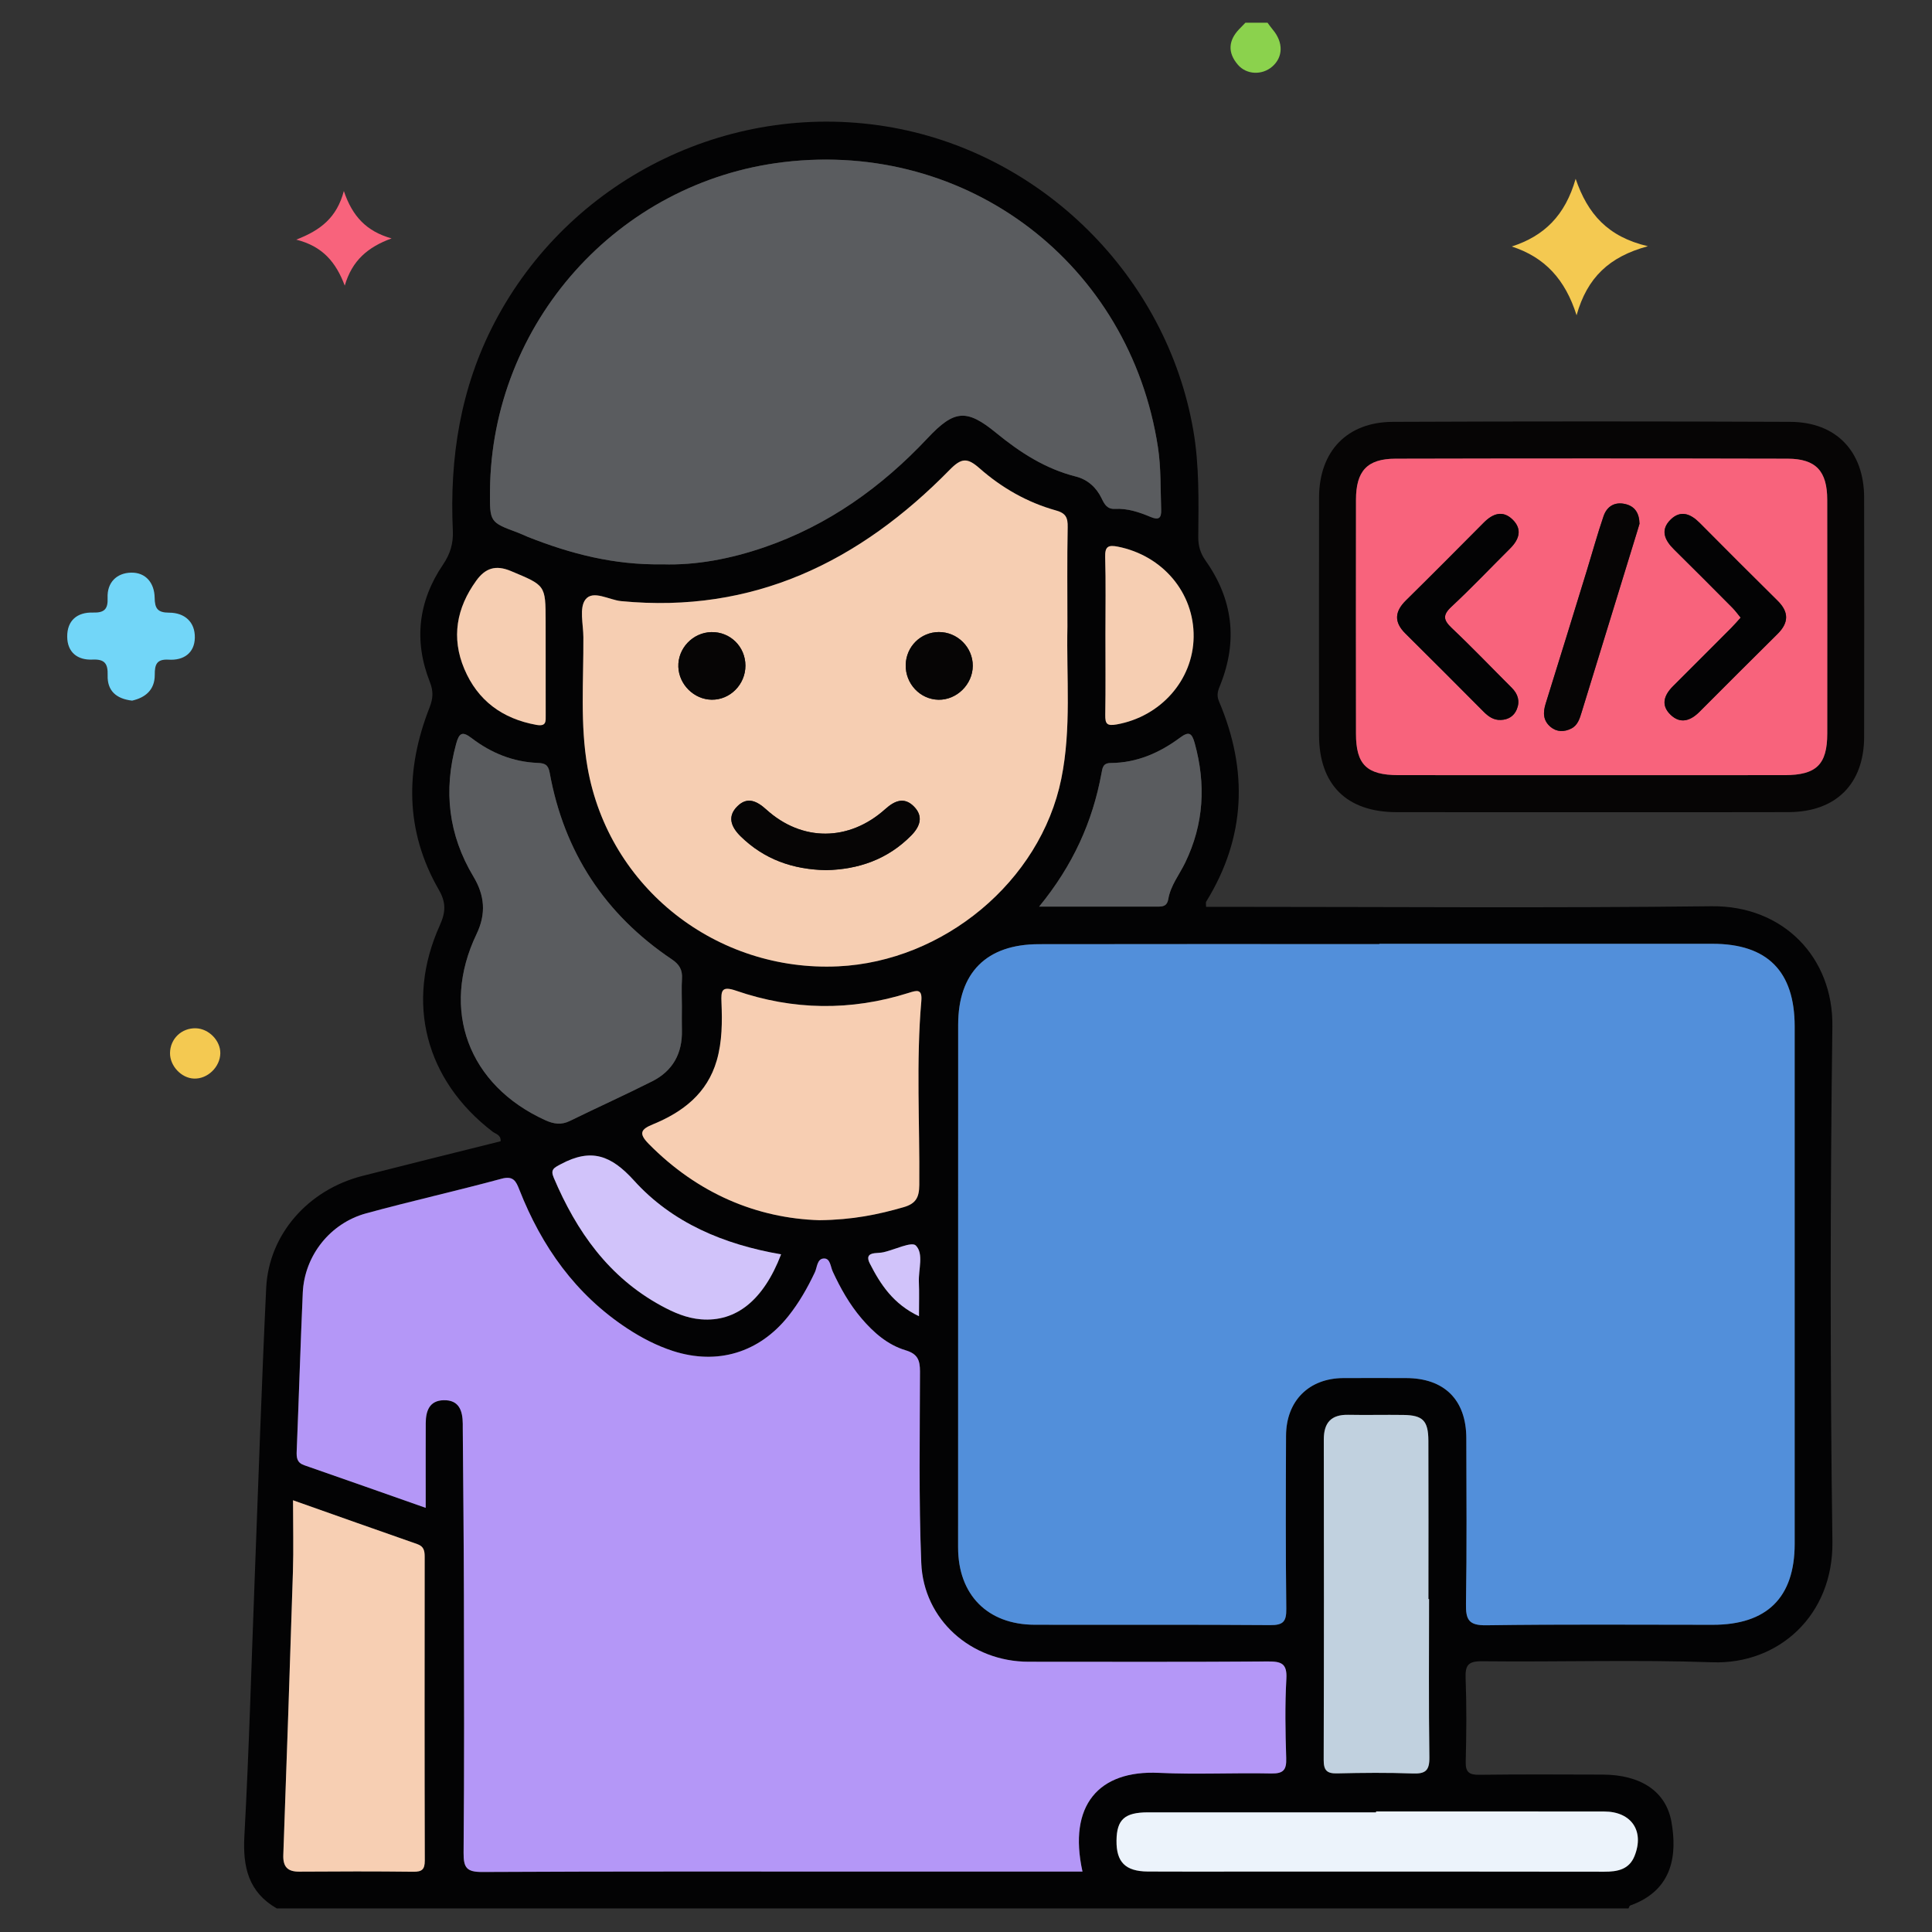 <?xml version="1.0" encoding="UTF-8"?>
<svg xmlns="http://www.w3.org/2000/svg" xmlns:xlink="http://www.w3.org/1999/xlink" version="1.1" id="Layer_1" x="0px" y="0px" width="85px" height="85px" viewBox="0 0 85 85" xml:space="preserve">
<rect x="0" y="0" width="85" height="85" fill="#333333" stroke="none"/>
<g id="Layer_1_1_" display="none">
	<path display="inline" fill="#AB604B" d="M27.595,15.715V32.48H9.906V15.715c0-4.884,3.961-8.845,8.844-8.845   C23.602,6.87,27.595,10.805,27.595,15.715z"></path>
	<path display="inline" fill="#8B4F4F" d="M14.308,8.076c-2.629,1.533-4.401,4.376-4.401,7.639V32.48h4.401V8.076z"></path>
	<path display="inline" fill="#65B9FF" d="M51.619,24.02v6.113H29.776V24.02c0-2.837,2.304-5.142,5.142-5.142h11.566   C49.322,18.878,51.619,21.182,51.619,24.02z"></path>
	<path display="inline" fill="#3E7FFF" d="M34.917,18.876h1.393c-2.836,0-5.139,2.303-5.139,5.14v6.117h-1.394v-6.117   C29.778,21.179,32.081,18.876,34.917,18.876z"></path>
	<rect x="29.778" y="26.945" display="inline" fill="#FFAF93" width="4.372" height="3.188"></rect>
	<rect x="29.778" y="26.945" display="inline" fill="#EE8778" width="1.393" height="3.188"></rect>
	<rect x="47.25" y="27.942" display="inline" fill="#FFAF93" width="4.368" height="3.19"></rect>
	<path display="inline" fill="#F44AAF" d="M33.148,37.414v8.063H4.339v-8.063c0-3.742,3.039-6.781,6.782-6.781h15.256   C30.119,30.633,33.148,33.672,33.148,37.414z"></path>
	<path display="inline" fill="#E2429A" d="M11.12,30.63h1.838c-3.742,0-6.778,3.038-6.778,6.779v8.067H4.341v-8.067   C4.341,33.668,7.379,30.63,11.12,30.63z"></path>
	<rect x="4.34" y="41.271" display="inline" fill="#FFAF93" width="5.767" height="4.206"></rect>
	<rect x="4.34" y="41.271" display="inline" fill="#EE8778" width="1.839" height="4.206"></rect>
	<rect x="27.387" y="41.269" display="inline" fill="#FFAF93" width="5.763" height="4.208"></rect>
	<g display="inline">
		<path fill="#FFAF93" d="M43.545,17.228V19.5c0,2.513-3.059,3.793-4.843,2.008c-0.521-0.515-0.832-1.224-0.832-2.008v-2.272H43.545    z"></path>
		<path fill="#FFAF93" d="M45.906,6.854v6.916c0,2.871-2.327,5.198-5.198,5.198l0,0c-2.871,0-5.199-2.327-5.199-5.198V6.854H45.906z    "></path>
		<path fill="#FFAF93" d="M45.904,6.852v6.916c0,0.164-0.006,0.328-0.023,0.486c-0.018,0.229-0.059,0.451-0.111,0.673    c-0.521,2.319-2.588,4.041-5.059,4.041c-2.872,0-5.2-2.325-5.2-5.2V6.852H45.904z"></path>
		<path fill="#AB604B" d="M47.016,12.657V6.361c0,0,0.104-3.183-4.152-4.082c-4.975-1.052-5.344,1.21-5.344,1.21h-0.588    c-1.414,0-2.56,1.146-2.56,2.56v6.607h1.142v-3.51c0-1.185,0.96-2.145,2.145-2.145l0,0c0.096,0.071,1.065,1.418,3.03,1.418h4.48    c0.406,0,0.735,0.329,0.735,0.735v3.502L47.016,12.657L47.016,12.657z"></path>
		<path fill="#AB604B" d="M35.51,10.02v2.641h-1.142v-2.249C34.685,10.166,35.077,10.02,35.51,10.02z"></path>
		<path fill="#8B4F4F" d="M37.033,3.49H36.93c-1.414,0-2.56,1.146-2.56,2.56v6.607h1.142V9.146c0-0.966,0.643-1.771,1.521-2.04V3.49    L37.033,3.49z"></path>
		<path fill="#FFAF93" d="M47.734,12.433c0,1.02-0.816,1.836-1.836,1.836v-3.663C46.918,10.606,47.734,11.424,47.734,12.433z"></path>
		<path fill="#EE8778" d="M46.389,10.68c-0.156-0.043-0.318-0.074-0.49-0.074v3.663c0.172,0,0.334-0.03,0.49-0.073V10.68z     M39.584,21.489l0.022,0.021c0.415,0.415,0.947,0.703,1.554,0.785c-0.793,0.159-1.765-0.093-2.457-0.785    c-1.177-1.161-0.742-2.514-0.836-3.39c-1.542-1.015-2.354-2.657-2.354-4.352v0.503c-1.736,0-2.509-2.196-1.147-3.271    c0.318-0.251,0.711-0.392,1.147-0.392V9.15c0-0.962,0.629-1.776,1.51-2.05v6.668c0,2.632,1.942,4.777,4.411,5.137    c0.77-0.096,1.488-0.377,2.11-0.777v0.896c-1.051,0.557-2.234,0.764-3.124,0.695C39.481,19.675,38.926,20.822,39.584,21.489z"></path>
		<path fill="#EE8778" d="M41.119,13.069v0.742c0,0.252-0.204,0.456-0.456,0.456s-0.456-0.204-0.456-0.456v-0.742    c0-0.252,0.204-0.456,0.456-0.456C40.917,12.613,41.119,12.82,41.119,13.069z M39.079,15.438c0.163,0.749,0.828,1.309,1.625,1.309    s1.462-0.561,1.624-1.309H39.079z"></path>
		<path fill="#312E4B" d="M39.236,11.243c-0.244-1.121-1.852-1.122-2.096,0H39.236z M44.275,11.243    c-0.244-1.121-1.854-1.122-2.096,0H44.275z"></path>
	</g>
	<g display="inline">
		<path fill="#FFAF93" d="M22.132,27.657v2.702c0,1.867-1.519,3.378-3.371,3.378c-0.94,0-1.776-0.376-2.39-0.989    c-0.619-0.612-0.988-1.455-0.988-2.389v-2.702H22.132z"></path>
		<path fill="#FFAF93" d="M24.938,15.611v7.93c0,0.195-0.006,0.39-0.027,0.578c-0.021,0.271-0.069,0.536-0.133,0.801    c-1.059,4.717-6.949,6.436-10.391,2.994c-1.121-1.121-1.811-2.667-1.811-4.373v-7.93H24.938z"></path>
		<path fill="#FFAF93" d="M27.116,21.954c0,1.212-0.973,2.185-2.185,2.185v-4.357C26.144,19.781,27.116,20.754,27.116,21.954z"></path>
		<path fill="#EE8778" d="M25.515,19.869c-0.187-0.051-0.38-0.088-0.583-0.088v4.357c0.203,0,0.396-0.037,0.583-0.088V19.869z     M17.425,32.727l0.025,0.026c0.489,0.489,1.127,0.838,1.843,0.935c-0.175,0.034-0.349,0.052-0.532,0.052    c-0.943,0-1.782-0.384-2.385-0.986c-0.629-0.62-0.995-1.459-0.995-2.394v-1.642c-1.821-1.199-2.804-3.15-2.804-5.179l0.077,0.607    c-1.214,0-2.27-0.983-2.27-2.197c0-1.135,0.909-2.166,2.192-2.166v-4.175h1.799v7.931c0,3.167,2.337,5.694,5.249,6.113    c0.917-0.113,1.765-0.445,2.507-0.926v1.065c-1.235,0.66-2.644,0.911-3.712,0.829C17.302,30.569,16.639,31.932,17.425,32.727z"></path>
		<path fill="#EE8778" d="M19.246,23.41v0.883c0,0.301-0.242,0.543-0.542,0.543c-0.3,0-0.542-0.242-0.542-0.543V23.41    c0-0.3,0.242-0.542,0.542-0.542C19.007,22.868,19.246,23.114,19.246,23.41z M16.82,26.101c0.449,2.066,3.415,2.068,3.865,0H16.82z    "></path>
		<path fill="#312E4B" d="M17.007,21.444c-0.125-0.574-0.636-1.004-1.246-1.004c-0.612,0-1.122,0.43-1.247,1.004H17.007z M23,21.444    c-0.125-0.574-0.635-1.004-1.246-1.004c-0.611,0-1.121,0.43-1.246,1.004H23z"></path>
		<path fill="#AB604B" d="M25.346,15.129L25.346,15.129c0,2.035-1.65,3.685-3.686,3.685h-6.113c-2.035,0-3.686-1.649-3.686-3.685    l0,0"></path>
		<path fill="#8B4F4F" d="M14.287,15.129h-2.426c0,1.59,1.014,2.934,2.426,3.449V15.129z"></path>
	</g>
</g>
<g id="Layer_2" display="none">
	<path display="inline" fill="#E83D62" d="M82.23,70.102v12.896H48.127V70.102c0-4.433,3.598-8.023,8.027-8.023h18.061   C78.646,62.072,82.23,65.669,82.23,70.102L82.23,70.102z"></path>
	<path display="inline" fill="#CE2955" d="M56.152,62.07h2.177c-4.433,0.002-8.022,3.594-8.026,8.021v12.902H48.13v-12.9   C48.131,65.664,51.723,62.072,56.152,62.07L56.152,62.07z"></path>
	<path display="inline" fill="#FFAF93" d="M48.13,74.667h6.825v8.33H48.13V74.667z"></path>
	<path display="inline" fill="#FFAF93" d="M73.701,72.107h5.682v6.938h-5.682V72.107z M68.881,59.473v2.955   c0,3.271-3.979,4.934-6.299,2.612c-0.695-0.688-1.086-1.632-1.08-2.612v-2.955H68.881z"></path>
	<path display="inline" fill="#FFAF93" d="M73.313,43.298v10.798c0.049,4.483-3.545,8.157-8.022,8.206   c-4.479,0.052-8.157-3.544-8.206-8.026c-0.001-0.06-0.001-0.114,0-0.18V43.299L73.313,43.298L73.313,43.298z"></path>
	<path display="inline" fill="#FFAF93" d="M73.309,43.294v10.799c0,0.255-0.011,0.511-0.037,0.759   c-0.024,0.354-0.088,0.707-0.174,1.051c-0.832,3.691-4.113,6.313-7.896,6.313c-4.481,0.001-8.116-3.632-8.119-8.11   c0,0,0-0.002,0-0.006V43.297L73.309,43.294L73.309,43.294z"></path>
	<path display="inline" fill="#AB604B" d="M75.041,52.359v-9.833c0,0,0.163-4.969-6.48-6.374c-7.768-1.643-8.347,1.89-8.347,1.89   h-0.917c-2.208,0-3.997,1.791-3.997,3.997v10.314h1.783v-5.479c0-1.853,1.499-3.351,3.349-3.351   c0.104,0.074,1.699,2.217,4.729,2.217h6.995c0.635,0,1.148,0.514,1.148,1.146v5.47h1.731L75.041,52.359L75.041,52.359z"></path>
	<path display="inline" fill="#AB604B" d="M57.079,48.24v4.123h-1.782v-3.51C55.807,48.455,56.436,48.239,57.079,48.24z"></path>
	<path display="inline" fill="#8B4F4F" d="M59.457,38.045h-0.16c-2.207,0-3.997,1.79-3.997,3.997v10.317h1.783v-5.482   c0-1.508,1.003-2.766,2.374-3.186V38.045z"></path>
	<path display="inline" fill="#FFAF93" d="M76.166,52.009c0.006,1.578-1.27,2.863-2.848,2.868c-0.006,0-0.012,0-0.021,0v-5.719   c1.576-0.008,2.86,1.266,2.866,2.842C76.166,52.003,76.166,52.006,76.166,52.009z"></path>
	<path display="inline" fill="#EE8778" d="M74.063,49.271c-0.246-0.071-0.504-0.111-0.764-0.113v5.719   c0.266,0,0.52-0.047,0.764-0.115V49.271z M63.441,66.146l0.033,0.035c0.646,0.666,1.506,1.096,2.428,1.226   c-1.238,0.25-2.758-0.146-3.836-1.226c-0.842-0.828-1.313-1.968-1.312-3.146v-2.146c-2.301-1.496-3.685-4.056-3.676-6.798v0.785   c-1.586,0.004-2.873-1.276-2.878-2.86c0-0.008,0-0.012,0-0.017c0-0.899,0.427-1.71,1.086-2.229   c0.512-0.398,1.146-0.619,1.792-0.608v-2.276c0-1.503,0.979-2.771,2.354-3.197V54.1c0,4.103,3.022,7.459,6.893,8.021   c1.175-0.152,2.3-0.567,3.293-1.212V62.3c-1.643,0.87-3.482,1.193-4.877,1.087c-1.471-0.068-2.335,1.721-1.309,2.764v-0.004H63.441   L63.441,66.146z"></path>
	<path display="inline" fill="#EE8778" d="M65.838,53.003v1.158c0,0.396-0.32,0.713-0.714,0.713s-0.712-0.317-0.712-0.713v-1.158   c0-0.394,0.318-0.713,0.712-0.713S65.838,52.609,65.838,53.003z M62.65,56.701c0.31,1.4,1.695,2.287,3.096,1.979   c0.988-0.218,1.762-0.99,1.979-1.979H62.65z"></path>
	<path display="inline" fill="#312E4B" d="M62.896,50.148c-0.199-0.901-1.1-1.479-1.998-1.274c-0.637,0.142-1.135,0.638-1.275,1.274   H62.896z M70.764,50.148c-0.199-0.901-1.093-1.479-1.996-1.274c-0.638,0.142-1.135,0.638-1.271,1.274H70.764z"></path>
</g>
<path fill-rule="evenodd" clip-rule="evenodd" fill="#030304" d="M12.177,83.963c-1.248-0.719-1.5-1.818-1.425-3.188  c0.207-3.799,0.31-7.604,0.456-11.406c0.163-4.232,0.301-8.469,0.503-12.701c0.113-2.359,1.844-4.322,4.233-4.932  c2.027-0.518,4.058-1.02,6.081-1.525c0.021-0.285-0.216-0.318-0.352-0.422c-2.955-2.266-3.854-5.688-2.322-9.082  c0.263-0.582,0.277-1.002-0.045-1.561c-1.491-2.59-1.48-5.286-0.409-8.015c0.157-0.399,0.178-0.715,0.015-1.127  c-0.715-1.809-0.511-3.555,0.575-5.158c0.325-0.479,0.461-0.939,0.436-1.499c-0.148-3.204,0.332-6.28,1.838-9.162  c3.267-6.248,10.216-9.745,17.197-8.627c6.827,1.093,12.367,6.567,13.543,13.377c0.269,1.552,0.23,3.12,0.218,4.683  c-0.004,0.396,0.091,0.72,0.322,1.047c1.195,1.69,1.423,3.509,0.657,5.442c-0.097,0.243-0.197,0.445-0.067,0.751  c1.286,3.027,1.186,5.976-0.565,8.814c-0.022,0.037-0.003,0.1-0.003,0.225c0.28,0,0.565,0,0.852,0  c7.127,0,14.255,0.058,21.382-0.026c3.171-0.038,5.359,2.265,5.32,5.277c-0.097,7.559-0.101,15.119,0.002,22.678  c0.044,3.242-2.371,5.41-5.281,5.307c-3.371-0.119-6.75-0.008-10.124-0.045c-0.636-0.008-0.754,0.184-0.732,0.764  c0.046,1.213,0.035,2.43,0.004,3.645c-0.012,0.465,0.14,0.592,0.595,0.586c1.809-0.023,3.618-0.014,5.427-0.008  c1.672,0.004,2.794,0.732,3.031,2.09c0.239,1.369,0.109,2.984-1.818,3.67c-0.034,0.012-0.049,0.084-0.073,0.127  C51.822,83.963,32,83.963,12.177,83.963z M60.685,41.523c0,0.005,0,0.01,0,0.014c-4.994,0-9.987-0.007-14.981,0.003  c-2.308,0.004-3.547,1.258-3.548,3.544c-0.001,7.666-0.004,15.332-0.003,22.998c0,2.08,1.295,3.395,3.364,3.4  c3.455,0.01,6.91-0.012,10.365,0.016c0.573,0.006,0.717-0.152,0.71-0.717c-0.03-2.537-0.021-5.074-0.011-7.613  c0.005-1.535,1.004-2.531,2.52-2.539c0.918-0.004,1.836-0.002,2.754,0c1.691,0.002,2.654,0.957,2.658,2.646  c0.005,2.428,0.025,4.859-0.015,7.289c-0.012,0.699,0.121,0.953,0.9,0.941c3.319-0.049,6.641-0.021,9.96-0.021  c2.383,0,3.601-1.201,3.601-3.564c0.003-7.586,0.003-15.17,0-22.756c0-2.43-1.2-3.64-3.615-3.641  C70.456,41.522,65.57,41.523,60.685,41.523z M47.625,82.342c-0.642-2.91,0.706-4.469,3.361-4.346  c1.645,0.078,3.295-0.008,4.94,0.027c0.543,0.012,0.68-0.16,0.662-0.678c-0.037-1.16-0.059-2.326,0.007-3.482  c0.039-0.682-0.225-0.771-0.814-0.768c-3.509,0.023-7.02,0.014-10.529,0.012c-2.528-0.002-4.621-1.844-4.72-4.35  c-0.112-2.803-0.062-5.613-0.056-8.42c0-0.496-0.1-0.771-0.63-0.932c-0.79-0.236-1.409-0.777-1.942-1.402  c-0.53-0.621-0.925-1.322-1.266-2.061c-0.098-0.213-0.108-0.57-0.369-0.576c-0.325-0.008-0.313,0.383-0.418,0.607  c-0.324,0.686-0.696,1.34-1.169,1.932c-1.28,1.604-3.112,2.16-5.068,1.533c-0.722-0.234-1.39-0.582-2.023-0.998  c-2.271-1.494-3.757-3.6-4.739-6.094c-0.148-0.377-0.262-0.633-0.791-0.488c-1.976,0.535-3.975,0.982-5.949,1.521  c-1.594,0.436-2.718,1.871-2.791,3.496c-0.104,2.318-0.172,4.641-0.267,6.959c-0.013,0.297,0.008,0.516,0.337,0.629  c1.749,0.607,3.494,1.225,5.338,1.873c0-0.359,0-0.623,0-0.889c0-0.945-0.003-1.891,0.002-2.834  c0.002-0.537,0.158-0.998,0.789-1.012c0.685-0.016,0.835,0.471,0.84,1.039c0,0.055,0,0.109,0,0.162  c0.018,2.455,0.045,4.912,0.05,7.369c0.009,3.779,0.02,7.559-0.014,11.338c-0.005,0.654,0.127,0.852,0.823,0.848  c6.02-0.031,12.041-0.018,18.061-0.018C42.032,82.342,44.784,82.342,47.625,82.342z M29.152,24.828  c1.462,0.048,2.989-0.239,4.475-0.75c2.814-0.969,5.161-2.645,7.186-4.802c1.172-1.249,1.714-1.297,3.012-0.233  c1.054,0.864,2.169,1.584,3.51,1.922c0.516,0.13,0.903,0.48,1.137,0.967c0.122,0.255,0.241,0.474,0.581,0.456  c0.551-0.029,1.067,0.143,1.563,0.352c0.378,0.161,0.484,0.047,0.472-0.323c-0.033-0.915-0.002-1.825-0.142-2.742  C49.711,11.614,42.577,6.166,34.48,7.131c-7.302,0.87-12.858,7.085-12.922,14.454c-0.012,1.389-0.011,1.389,1.225,1.848  c0.151,0.056,0.296,0.13,0.446,0.19C25.094,24.36,27.008,24.864,29.152,24.828z M46.962,27.566c0-1.458-0.017-2.916,0.011-4.373  c0.009-0.416-0.078-0.614-0.511-0.734c-1.263-0.351-2.391-0.996-3.364-1.854c-0.533-0.47-0.792-0.47-1.313,0.062  c-3.96,4.042-8.636,6.343-14.455,5.78c-0.539-0.052-1.243-0.505-1.575-0.068c-0.277,0.364-0.092,1.088-0.089,1.653  c0.011,1.914-0.149,3.844,0.184,5.736c0.936,5.311,5.689,8.999,11.028,8.747c4.62-0.218,8.892-3.722,9.815-8.253  C47.144,32.045,46.914,29.799,46.962,27.566z M30,44.273c0-0.404-0.021-0.811,0.005-1.213c0.026-0.392-0.114-0.631-0.45-0.857  c-2.942-1.976-4.739-4.719-5.371-8.208c-0.065-0.362-0.221-0.418-0.528-0.431c-1.083-0.043-2.049-0.437-2.9-1.087  c-0.42-0.322-0.555-0.234-0.688,0.252c-0.563,2.059-0.335,4.005,0.762,5.836c0.497,0.828,0.566,1.633,0.138,2.527  c-1.601,3.338-0.36,6.654,3.024,8.191c0.366,0.166,0.7,0.219,1.079,0.033c1.208-0.592,2.435-1.145,3.634-1.75  c0.899-0.457,1.322-1.229,1.297-2.242C29.992,44.977,30,44.625,30,44.273z M36.05,53.684c1.462-0.016,2.588-0.25,3.705-0.574  c0.537-0.154,0.685-0.426,0.689-0.977c0.024-2.699-0.144-5.398,0.09-8.096c0.047-0.541-0.194-0.471-0.561-0.354  c-2.539,0.803-5.082,0.768-7.591-0.098c-0.641-0.221-0.66,0.01-0.641,0.506c0.034,0.863,0.035,1.729-0.208,2.566  c-0.418,1.443-1.483,2.264-2.805,2.807c-0.529,0.217-0.649,0.395-0.184,0.865C30.697,52.512,33.301,53.6,36.05,53.684z   M12.892,66.006c0,1.156,0.027,2.152-0.004,3.148c-0.13,4.15-0.274,8.303-0.423,12.453c-0.019,0.516,0.18,0.742,0.701,0.738  c1.672-0.012,3.346-0.016,5.019,0.004c0.381,0.004,0.505-0.1,0.505-0.494c-0.013-4.453-0.009-8.904-0.005-13.355  c0-0.264-0.029-0.463-0.326-0.566C16.609,67.324,14.864,66.703,12.892,66.006z M62.873,70.352c-0.01,0-0.02,0-0.029,0  c0-2.322,0.007-4.645-0.002-6.967c-0.005-0.883-0.245-1.121-1.098-1.133c-0.809-0.012-1.62,0.01-2.429-0.006  c-0.755-0.014-1.074,0.35-1.074,1.086c0.007,4.699,0.009,9.396-0.005,14.096c-0.002,0.465,0.142,0.605,0.599,0.594  c1.106-0.027,2.215-0.037,3.321,0.004c0.552,0.02,0.738-0.123,0.73-0.709C62.854,74.996,62.873,72.674,62.873,70.352z   M60.541,79.697c0,0.014,0,0.025,0,0.039c-3.348,0-6.694-0.002-10.041,0c-1.021,0.002-1.367,0.318-1.378,1.238  c-0.012,0.949,0.389,1.357,1.375,1.365c1.459,0.01,2.916,0.002,4.373,0.002c5.238,0,10.476-0.004,15.713,0.006  c0.584,0.002,1.092-0.098,1.33-0.691c0.442-1.1-0.138-1.953-1.33-1.957C67.236,79.693,63.889,79.697,60.541,79.697z M34.365,55.186  c-2.518-0.434-4.791-1.387-6.47-3.246c-1.02-1.127-1.89-1.428-3.207-0.729c-0.328,0.174-0.479,0.242-0.324,0.607  c1.002,2.361,2.418,4.375,4.735,5.633c0.546,0.297,1.111,0.543,1.742,0.594C32.381,58.17,33.59,57.207,34.365,55.186z   M45.719,39.886c1.851,0,3.54-0.001,5.231,0.001c0.237,0,0.4-0.042,0.449-0.331c0.101-0.597,0.487-1.072,0.744-1.603  c0.824-1.7,0.917-3.452,0.417-5.262c-0.125-0.453-0.261-0.521-0.644-0.237c-0.902,0.669-1.901,1.108-3.05,1.115  c-0.339,0.002-0.36,0.202-0.408,0.463C48.067,36.157,47.205,38.071,45.719,39.886z M48.634,27.903c0,1.185,0.012,2.369-0.007,3.555  c-0.005,0.392,0.078,0.488,0.502,0.414c1.928-0.342,3.359-1.942,3.386-3.846c0.027-1.943-1.36-3.583-3.336-3.976  c-0.43-0.084-0.568,0.001-0.556,0.459C48.654,25.639,48.634,26.771,48.634,27.903z M24.007,28.866c0-0.512,0-1.024,0-1.536  c0-1.603-0.013-1.572-1.524-2.207c-0.678-0.284-1.13-0.127-1.527,0.421c-0.87,1.202-1.109,2.508-0.525,3.887  c0.588,1.391,1.671,2.187,3.164,2.458c0.451,0.083,0.416-0.153,0.415-0.437C24.005,30.591,24.007,29.729,24.007,28.866z   M40.431,57.908c0-0.596,0.017-1.049-0.004-1.502c-0.025-0.555,0.226-1.244-0.135-1.609c-0.183-0.186-0.927,0.184-1.418,0.295  c-0.129,0.029-0.266,0.027-0.399,0.043c-0.308,0.037-0.33,0.211-0.209,0.449C38.742,56.521,39.307,57.375,40.431,57.908z"></path>
<path fill-rule="evenodd" clip-rule="evenodd" fill="#8BD24D" d="M55.766,1c0.076,0.101,0.149,0.205,0.229,0.302  c0.473,0.56,0.463,1.209-0.023,1.629c-0.446,0.385-1.129,0.362-1.512-0.084c-0.453-0.529-0.423-1.064,0.063-1.569  c0.089-0.093,0.18-0.186,0.27-0.278C55.117,1,55.441,1,55.766,1z"></path>
<path fill-rule="evenodd" clip-rule="evenodd" fill="#060505" d="M70.024,35.733c-2.86,0-5.721,0.003-8.583-0.001  c-2.197-0.004-3.407-1.21-3.409-3.395c-0.002-3.481-0.005-6.963,0.001-10.445c0.004-2.03,1.221-3.323,3.243-3.332  c5.83-0.025,11.661-0.025,17.489,0c2.023,0.008,3.246,1.302,3.249,3.33c0.006,3.509,0.005,7.017,0,10.526  c-0.003,2.074-1.239,3.308-3.326,3.314C75.801,35.74,72.913,35.733,70.024,35.733z M70.024,34.104c2.835,0,5.669,0.002,8.503-0.001  c1.388-0.002,1.863-0.469,1.865-1.828c0.003-3.429,0.003-6.856-0.001-10.285c-0.001-1.263-0.496-1.807-1.743-1.81  c-5.75-0.014-11.501-0.014-17.251,0c-1.251,0.003-1.739,0.543-1.74,1.812c-0.005,3.429-0.004,6.858,0,10.286  c0,1.359,0.474,1.823,1.863,1.825C64.356,34.106,67.19,34.104,70.024,34.104z"></path>
<path fill-rule="evenodd" clip-rule="evenodd" fill="#72D6F8" d="M5.812,30.825c-0.704-0.08-1.096-0.441-1.076-1.11  c0.015-0.514-0.122-0.722-0.671-0.696c-0.656,0.03-1.102-0.322-1.108-1.004c-0.007-0.718,0.442-1.087,1.139-1.065  c0.5,0.015,0.659-0.157,0.638-0.647c-0.029-0.684,0.407-1.093,1.028-1.109c0.652-0.017,1.032,0.456,1.042,1.102  c0.007,0.477,0.131,0.658,0.637,0.659c0.688,0.001,1.145,0.413,1.131,1.103c-0.013,0.674-0.493,1.005-1.148,0.965  c-0.532-0.032-0.618,0.211-0.615,0.668C6.811,30.355,6.393,30.693,5.812,30.825z"></path>
<path fill-rule="evenodd" clip-rule="evenodd" fill="#F4C951" d="M66.511,10.845c1.432-0.463,2.349-1.366,2.811-2.978  c0.531,1.549,1.414,2.552,3.178,2.966c-1.7,0.46-2.67,1.376-3.137,3.038C68.863,12.29,67.965,11.317,66.511,10.845z"></path>
<path fill-rule="evenodd" clip-rule="evenodd" fill="#F8637C" d="M17.228,10.489c-1.041,0.38-1.737,0.967-2.06,2.077  c-0.388-1.027-0.967-1.728-2.135-2.023c1.081-0.416,1.786-0.976,2.095-2.139C15.505,9.527,16.131,10.181,17.228,10.489z"></path>
<path fill-rule="evenodd" clip-rule="evenodd" fill="#F4C951" d="M7.48,46.334c0.005-0.633,0.511-1.115,1.143-1.094  c0.568,0.02,1.079,0.545,1.07,1.102c-0.01,0.602-0.562,1.135-1.157,1.111C7.981,47.436,7.476,46.898,7.48,46.334z"></path>
<path fill-rule="evenodd" clip-rule="evenodd" fill="#528FDA" d="M60.685,41.523c4.886,0,9.771-0.001,14.658,0  c2.415,0.001,3.615,1.211,3.615,3.641c0.003,7.586,0.003,15.17,0,22.756c0,2.363-1.218,3.564-3.601,3.564  c-3.319,0-6.641-0.027-9.96,0.021c-0.779,0.012-0.912-0.242-0.9-0.941c0.04-2.43,0.02-4.861,0.015-7.289  c-0.004-1.689-0.967-2.645-2.658-2.646c-0.918-0.002-1.836-0.004-2.754,0c-1.516,0.008-2.515,1.004-2.52,2.539  c-0.01,2.539-0.02,5.076,0.011,7.613c0.007,0.564-0.137,0.723-0.71,0.717c-3.455-0.027-6.91-0.006-10.365-0.016  c-2.069-0.006-3.364-1.32-3.364-3.4c-0.001-7.666,0.002-15.332,0.003-22.998c0.001-2.287,1.241-3.541,3.548-3.544  c4.994-0.01,9.987-0.003,14.981-0.003C60.685,41.533,60.685,41.528,60.685,41.523z"></path>
<path fill-rule="evenodd" clip-rule="evenodd" fill="#B497F7" d="M47.625,82.342c-2.841,0-5.593,0-8.345,0  c-6.021,0-12.041-0.014-18.061,0.018c-0.695,0.004-0.828-0.193-0.823-0.848c0.033-3.779,0.022-7.559,0.014-11.338  c-0.005-2.457-0.032-4.914-0.05-7.369c0-0.053,0-0.107,0-0.162c-0.005-0.568-0.156-1.055-0.84-1.039  c-0.631,0.014-0.786,0.475-0.789,1.012c-0.005,0.943-0.002,1.889-0.002,2.834c0,0.266,0,0.529,0,0.889  c-1.844-0.648-3.589-1.266-5.338-1.873c-0.33-0.113-0.35-0.332-0.337-0.629c0.095-2.318,0.164-4.641,0.267-6.959  c0.072-1.625,1.196-3.061,2.791-3.496c1.974-0.539,3.974-0.986,5.949-1.521c0.529-0.145,0.643,0.111,0.791,0.488  c0.982,2.494,2.468,4.6,4.739,6.094c0.633,0.416,1.301,0.764,2.023,0.998c1.956,0.627,3.788,0.07,5.068-1.533  c0.473-0.592,0.845-1.246,1.169-1.932c0.106-0.225,0.094-0.615,0.418-0.607c0.261,0.006,0.271,0.363,0.369,0.576  c0.341,0.738,0.736,1.439,1.266,2.061c0.534,0.625,1.152,1.166,1.942,1.402c0.53,0.16,0.63,0.436,0.63,0.932  c-0.006,2.807-0.056,5.617,0.056,8.42c0.1,2.506,2.192,4.348,4.72,4.35c3.51,0.002,7.021,0.012,10.529-0.012  c0.59-0.004,0.854,0.086,0.814,0.768c-0.065,1.156-0.044,2.322-0.007,3.482c0.018,0.518-0.119,0.689-0.662,0.678  c-1.646-0.035-3.296,0.051-4.94-0.027C48.331,77.873,46.983,79.432,47.625,82.342z"></path>
<path fill-rule="evenodd" clip-rule="evenodd" fill="#5A5C5F" d="M29.152,24.828c-2.144,0.037-4.058-0.467-5.923-1.204  c-0.15-0.06-0.295-0.134-0.446-0.19c-1.236-0.459-1.237-0.459-1.225-1.848c0.064-7.369,5.621-13.584,12.922-14.454  c8.097-0.965,15.231,4.482,16.464,12.543c0.14,0.917,0.108,1.827,0.142,2.742c0.013,0.37-0.094,0.483-0.472,0.323  c-0.495-0.208-1.012-0.38-1.563-0.352c-0.34,0.018-0.459-0.201-0.581-0.456c-0.233-0.487-0.621-0.836-1.137-0.967  c-1.341-0.338-2.456-1.059-3.51-1.922c-1.298-1.063-1.84-1.015-3.012,0.233c-2.025,2.157-4.372,3.833-7.186,4.802  C32.141,24.588,30.614,24.876,29.152,24.828z"></path>
<path fill-rule="evenodd" clip-rule="evenodd" fill="#F6CEB2" d="M46.962,27.566c-0.048,2.233,0.182,4.479-0.269,6.696  c-0.923,4.531-5.195,8.035-9.815,8.253c-5.339,0.252-10.092-3.436-11.028-8.747c-0.333-1.893-0.173-3.822-0.184-5.736  c-0.003-0.565-0.188-1.289,0.089-1.653c0.332-0.438,1.036,0.016,1.575,0.068c5.819,0.563,10.495-1.738,14.455-5.78  c0.521-0.532,0.779-0.532,1.313-0.062c0.974,0.858,2.102,1.503,3.364,1.854c0.433,0.121,0.52,0.319,0.511,0.734  C46.945,24.65,46.962,26.107,46.962,27.566z M36.343,38.283c1.417-0.031,2.704-0.466,3.746-1.523c0.39-0.396,0.546-0.84,0.124-1.272  c-0.427-0.438-0.848-0.265-1.265,0.109c-1.597,1.433-3.665,1.441-5.234,0.02c-0.408-0.369-0.827-0.58-1.266-0.15  c-0.47,0.458-0.278,0.921,0.137,1.329C33.62,37.808,34.877,38.254,36.343,38.283z M31.297,27.81  c-0.817,0.017-1.482,0.717-1.453,1.53c0.027,0.78,0.693,1.435,1.469,1.444c0.811,0.01,1.484-0.673,1.482-1.501  C32.792,28.448,32.125,27.792,31.297,27.81z M42.798,29.297c0.005-0.819-0.676-1.495-1.498-1.489  c-0.795,0.007-1.433,0.637-1.453,1.438c-0.021,0.831,0.631,1.526,1.442,1.54C42.094,30.799,42.793,30.109,42.798,29.297z"></path>
<path fill-rule="evenodd" clip-rule="evenodd" fill="#5A5C5F" d="M30,44.273c0,0.352-0.008,0.703,0.001,1.053  c0.025,1.014-0.397,1.785-1.297,2.242c-1.199,0.605-2.427,1.158-3.634,1.75c-0.379,0.186-0.713,0.133-1.079-0.033  c-3.384-1.537-4.625-4.854-3.024-8.191c0.428-0.894,0.359-1.699-0.138-2.527c-1.098-1.831-1.326-3.777-0.762-5.836  c0.133-0.486,0.268-0.574,0.688-0.252c0.851,0.65,1.817,1.043,2.9,1.087c0.307,0.013,0.463,0.069,0.528,0.431  c0.632,3.489,2.429,6.231,5.371,8.208c0.336,0.226,0.476,0.465,0.45,0.857C29.979,43.463,30,43.869,30,44.273z"></path>
<path fill-rule="evenodd" clip-rule="evenodd" fill="#F7CEB2" d="M36.05,53.684c-2.749-0.084-5.353-1.172-7.505-3.354  c-0.465-0.471-0.346-0.648,0.184-0.865c1.322-0.543,2.387-1.363,2.805-2.807c0.243-0.838,0.242-1.703,0.208-2.566  c-0.02-0.496,0-0.727,0.641-0.506c2.509,0.865,5.053,0.9,7.591,0.098c0.367-0.117,0.608-0.188,0.561,0.354  c-0.234,2.697-0.066,5.396-0.09,8.096c-0.004,0.551-0.152,0.822-0.689,0.977C38.638,53.434,37.512,53.668,36.05,53.684z"></path>
<path fill-rule="evenodd" clip-rule="evenodd" fill="#F7CFB3" d="M12.892,66.006c1.972,0.697,3.717,1.318,5.466,1.928  c0.296,0.104,0.326,0.303,0.326,0.566c-0.003,4.451-0.008,8.902,0.005,13.355c0,0.395-0.124,0.498-0.505,0.494  c-1.673-0.02-3.346-0.016-5.019-0.004c-0.521,0.004-0.72-0.223-0.701-0.738c0.149-4.15,0.292-8.303,0.423-12.453  C12.919,68.158,12.892,67.162,12.892,66.006z"></path>
<path fill-rule="evenodd" clip-rule="evenodd" fill="#C1D1DF" d="M62.873,70.352c0,2.322-0.02,4.645,0.014,6.965  c0.008,0.586-0.179,0.729-0.73,0.709c-1.106-0.041-2.215-0.031-3.321-0.004c-0.457,0.012-0.601-0.129-0.599-0.594  c0.014-4.699,0.012-9.396,0.005-14.096c0-0.736,0.319-1.1,1.074-1.086c0.809,0.016,1.62-0.006,2.429,0.006  c0.853,0.012,1.093,0.25,1.098,1.133c0.009,2.322,0.002,4.645,0.002,6.967C62.854,70.352,62.863,70.352,62.873,70.352z"></path>
<path fill-rule="evenodd" clip-rule="evenodd" fill="#ECF3FB" d="M60.541,79.697c3.348,0,6.695-0.004,10.042,0.002  c1.192,0.004,1.772,0.857,1.33,1.957c-0.238,0.594-0.746,0.693-1.33,0.691c-5.237-0.01-10.475-0.006-15.713-0.006  c-1.457,0-2.914,0.008-4.373-0.002c-0.986-0.008-1.387-0.416-1.375-1.365c0.011-0.92,0.357-1.236,1.378-1.238  c3.347-0.002,6.693,0,10.041,0C60.541,79.723,60.541,79.711,60.541,79.697z"></path>
<path fill-rule="evenodd" clip-rule="evenodd" fill="#D1C3FA" d="M34.365,55.186c-0.775,2.021-1.984,2.984-3.524,2.859  c-0.631-0.051-1.196-0.297-1.742-0.594c-2.317-1.258-3.732-3.271-4.735-5.633c-0.155-0.365-0.003-0.434,0.324-0.607  c1.317-0.699,2.187-0.398,3.207,0.729C29.574,53.799,31.847,54.752,34.365,55.186z"></path>
<path fill-rule="evenodd" clip-rule="evenodd" fill="#5A5C5F" d="M45.719,39.886c1.486-1.815,2.349-3.729,2.74-5.854  c0.048-0.261,0.069-0.46,0.408-0.463c1.148-0.007,2.147-0.445,3.05-1.115c0.383-0.284,0.519-0.215,0.644,0.237  c0.5,1.81,0.407,3.562-0.417,5.262c-0.257,0.531-0.644,1.006-0.744,1.603c-0.049,0.29-0.212,0.331-0.449,0.331  C49.259,39.885,47.569,39.886,45.719,39.886z"></path>
<path fill-rule="evenodd" clip-rule="evenodd" fill="#F6CEB2" d="M48.634,27.903c0-1.132,0.021-2.264-0.011-3.394  c-0.013-0.458,0.126-0.544,0.556-0.459c1.976,0.392,3.363,2.033,3.336,3.976c-0.026,1.904-1.458,3.503-3.386,3.846  c-0.424,0.075-0.507-0.021-0.502-0.414C48.646,30.272,48.634,29.087,48.634,27.903z"></path>
<path fill-rule="evenodd" clip-rule="evenodd" fill="#F6CEB2" d="M24.007,28.866c0,0.863-0.001,1.725,0.001,2.588  c0.001,0.283,0.036,0.519-0.415,0.437c-1.492-0.271-2.576-1.068-3.164-2.458c-0.583-1.379-0.345-2.686,0.525-3.887  c0.397-0.549,0.849-0.706,1.527-0.421c1.511,0.635,1.524,0.604,1.524,2.207C24.007,27.842,24.007,28.354,24.007,28.866z"></path>
<path fill-rule="evenodd" clip-rule="evenodd" fill="#D1C3FA" d="M40.431,57.908c-1.124-0.533-1.688-1.387-2.165-2.324  c-0.121-0.238-0.099-0.412,0.209-0.449c0.133-0.016,0.27-0.014,0.399-0.043c0.492-0.111,1.236-0.48,1.418-0.295  c0.36,0.365,0.11,1.055,0.135,1.609C40.447,56.859,40.431,57.313,40.431,57.908z"></path>
<path fill-rule="evenodd" clip-rule="evenodd" fill="#F8637C" d="M70.024,34.104c-2.834,0-5.668,0.002-8.504-0.001  c-1.39-0.002-1.863-0.466-1.863-1.825c-0.004-3.428-0.005-6.856,0-10.286c0.001-1.269,0.489-1.809,1.74-1.812  c5.75-0.014,11.501-0.014,17.251,0c1.247,0.003,1.742,0.547,1.743,1.81c0.004,3.429,0.004,6.856,0.001,10.285  c-0.002,1.359-0.478,1.825-1.865,1.828C75.693,34.106,72.859,34.104,70.024,34.104z M66.031,31.674  c0.327-0.012,0.574-0.165,0.699-0.462c0.15-0.361,0.055-0.679-0.222-0.954c-0.878-0.875-1.733-1.771-2.634-2.623  c-0.371-0.353-0.418-0.569-0.016-0.944c0.887-0.825,1.721-1.706,2.58-2.561c0.397-0.396,0.547-0.839,0.113-1.267  c-0.435-0.429-0.873-0.269-1.268,0.127c-1.139,1.147-2.277,2.292-3.429,3.427c-0.499,0.493-0.53,0.954-0.022,1.456  c1.147,1.138,2.288,2.28,3.428,3.427C65.479,31.52,65.707,31.689,66.031,31.674z M76.582,27.174  c-0.148,0.163-0.27,0.306-0.401,0.438c-0.856,0.858-1.711,1.717-2.57,2.572c-0.396,0.393-0.557,0.835-0.112,1.262  c0.434,0.417,0.878,0.265,1.272-0.131c1.141-1.145,2.284-2.287,3.432-3.423c0.497-0.493,0.511-0.961,0.005-1.462  c-1.15-1.135-2.291-2.279-3.43-3.426c-0.39-0.392-0.825-0.578-1.268-0.154c-0.479,0.46-0.276,0.912,0.141,1.323  c0.863,0.85,1.718,1.71,2.571,2.569C76.349,26.872,76.456,27.021,76.582,27.174z M72.131,23.044  c-0.011-0.465-0.198-0.766-0.624-0.867c-0.47-0.111-0.81,0.103-0.957,0.53c-0.271,0.789-0.49,1.593-0.735,2.389  c-0.601,1.952-1.199,3.904-1.81,5.853c-0.125,0.398-0.122,0.747,0.21,1.029c0.277,0.234,0.603,0.229,0.909,0.077  c0.288-0.142,0.374-0.435,0.462-0.724c0.811-2.646,1.626-5.291,2.439-7.936C72.064,23.266,72.103,23.138,72.131,23.044z"></path>
<path fill-rule="evenodd" clip-rule="evenodd" fill="#060505" d="M36.343,38.283c-1.466-0.029-2.723-0.476-3.757-1.488  c-0.415-0.408-0.607-0.871-0.137-1.329c0.439-0.43,0.858-0.219,1.266,0.15c1.569,1.422,3.637,1.414,5.234-0.02  c0.417-0.374,0.837-0.546,1.265-0.109c0.422,0.432,0.266,0.876-0.124,1.272C39.047,37.817,37.759,38.252,36.343,38.283z"></path>
<path fill-rule="evenodd" clip-rule="evenodd" fill="#060505" d="M31.297,27.81c0.829-0.018,1.496,0.638,1.499,1.473  c0.002,0.828-0.671,1.511-1.482,1.501c-0.776-0.009-1.441-0.664-1.469-1.444C29.815,28.527,30.48,27.827,31.297,27.81z"></path>
<path fill-rule="evenodd" clip-rule="evenodd" fill="#060505" d="M42.798,29.297c-0.005,0.813-0.704,1.502-1.508,1.488  c-0.811-0.014-1.463-0.709-1.442-1.54c0.02-0.801,0.657-1.431,1.453-1.438C42.122,27.802,42.803,28.478,42.798,29.297z"></path>
<path fill-rule="evenodd" clip-rule="evenodd" fill="#030304" d="M66.031,31.674c-0.324,0.015-0.553-0.155-0.77-0.374  c-1.14-1.147-2.28-2.289-3.428-3.427c-0.508-0.502-0.477-0.963,0.022-1.456c1.151-1.134,2.29-2.28,3.429-3.427  c0.395-0.396,0.833-0.556,1.268-0.127c0.434,0.428,0.284,0.872-0.113,1.267c-0.859,0.854-1.693,1.735-2.58,2.561  c-0.402,0.375-0.355,0.591,0.016,0.944c0.9,0.851,1.756,1.747,2.634,2.623c0.276,0.275,0.372,0.593,0.222,0.954  C66.605,31.509,66.358,31.663,66.031,31.674z"></path>
<path fill-rule="evenodd" clip-rule="evenodd" fill="#030304" d="M76.582,27.174c-0.126-0.153-0.233-0.303-0.36-0.431  c-0.854-0.859-1.708-1.719-2.571-2.569c-0.417-0.412-0.619-0.863-0.141-1.323c0.442-0.424,0.878-0.237,1.268,0.154  c1.139,1.147,2.279,2.291,3.43,3.426c0.506,0.5,0.492,0.969-0.005,1.462c-1.147,1.136-2.291,2.278-3.432,3.423  c-0.395,0.396-0.839,0.548-1.272,0.131c-0.444-0.426-0.284-0.869,0.112-1.262c0.859-0.854,1.714-1.714,2.57-2.572  C76.313,27.48,76.434,27.337,76.582,27.174z"></path>
<path fill-rule="evenodd" clip-rule="evenodd" fill="#060505" d="M72.131,23.044c-0.028,0.094-0.066,0.222-0.105,0.351  c-0.813,2.646-1.629,5.29-2.439,7.936c-0.088,0.29-0.174,0.582-0.462,0.724c-0.307,0.152-0.632,0.157-0.909-0.077  c-0.332-0.282-0.335-0.631-0.21-1.029c0.61-1.949,1.209-3.901,1.81-5.853c0.245-0.796,0.465-1.6,0.735-2.389  c0.147-0.427,0.487-0.641,0.957-0.53C71.933,22.278,72.12,22.579,72.131,23.044z"></path>
</svg>
